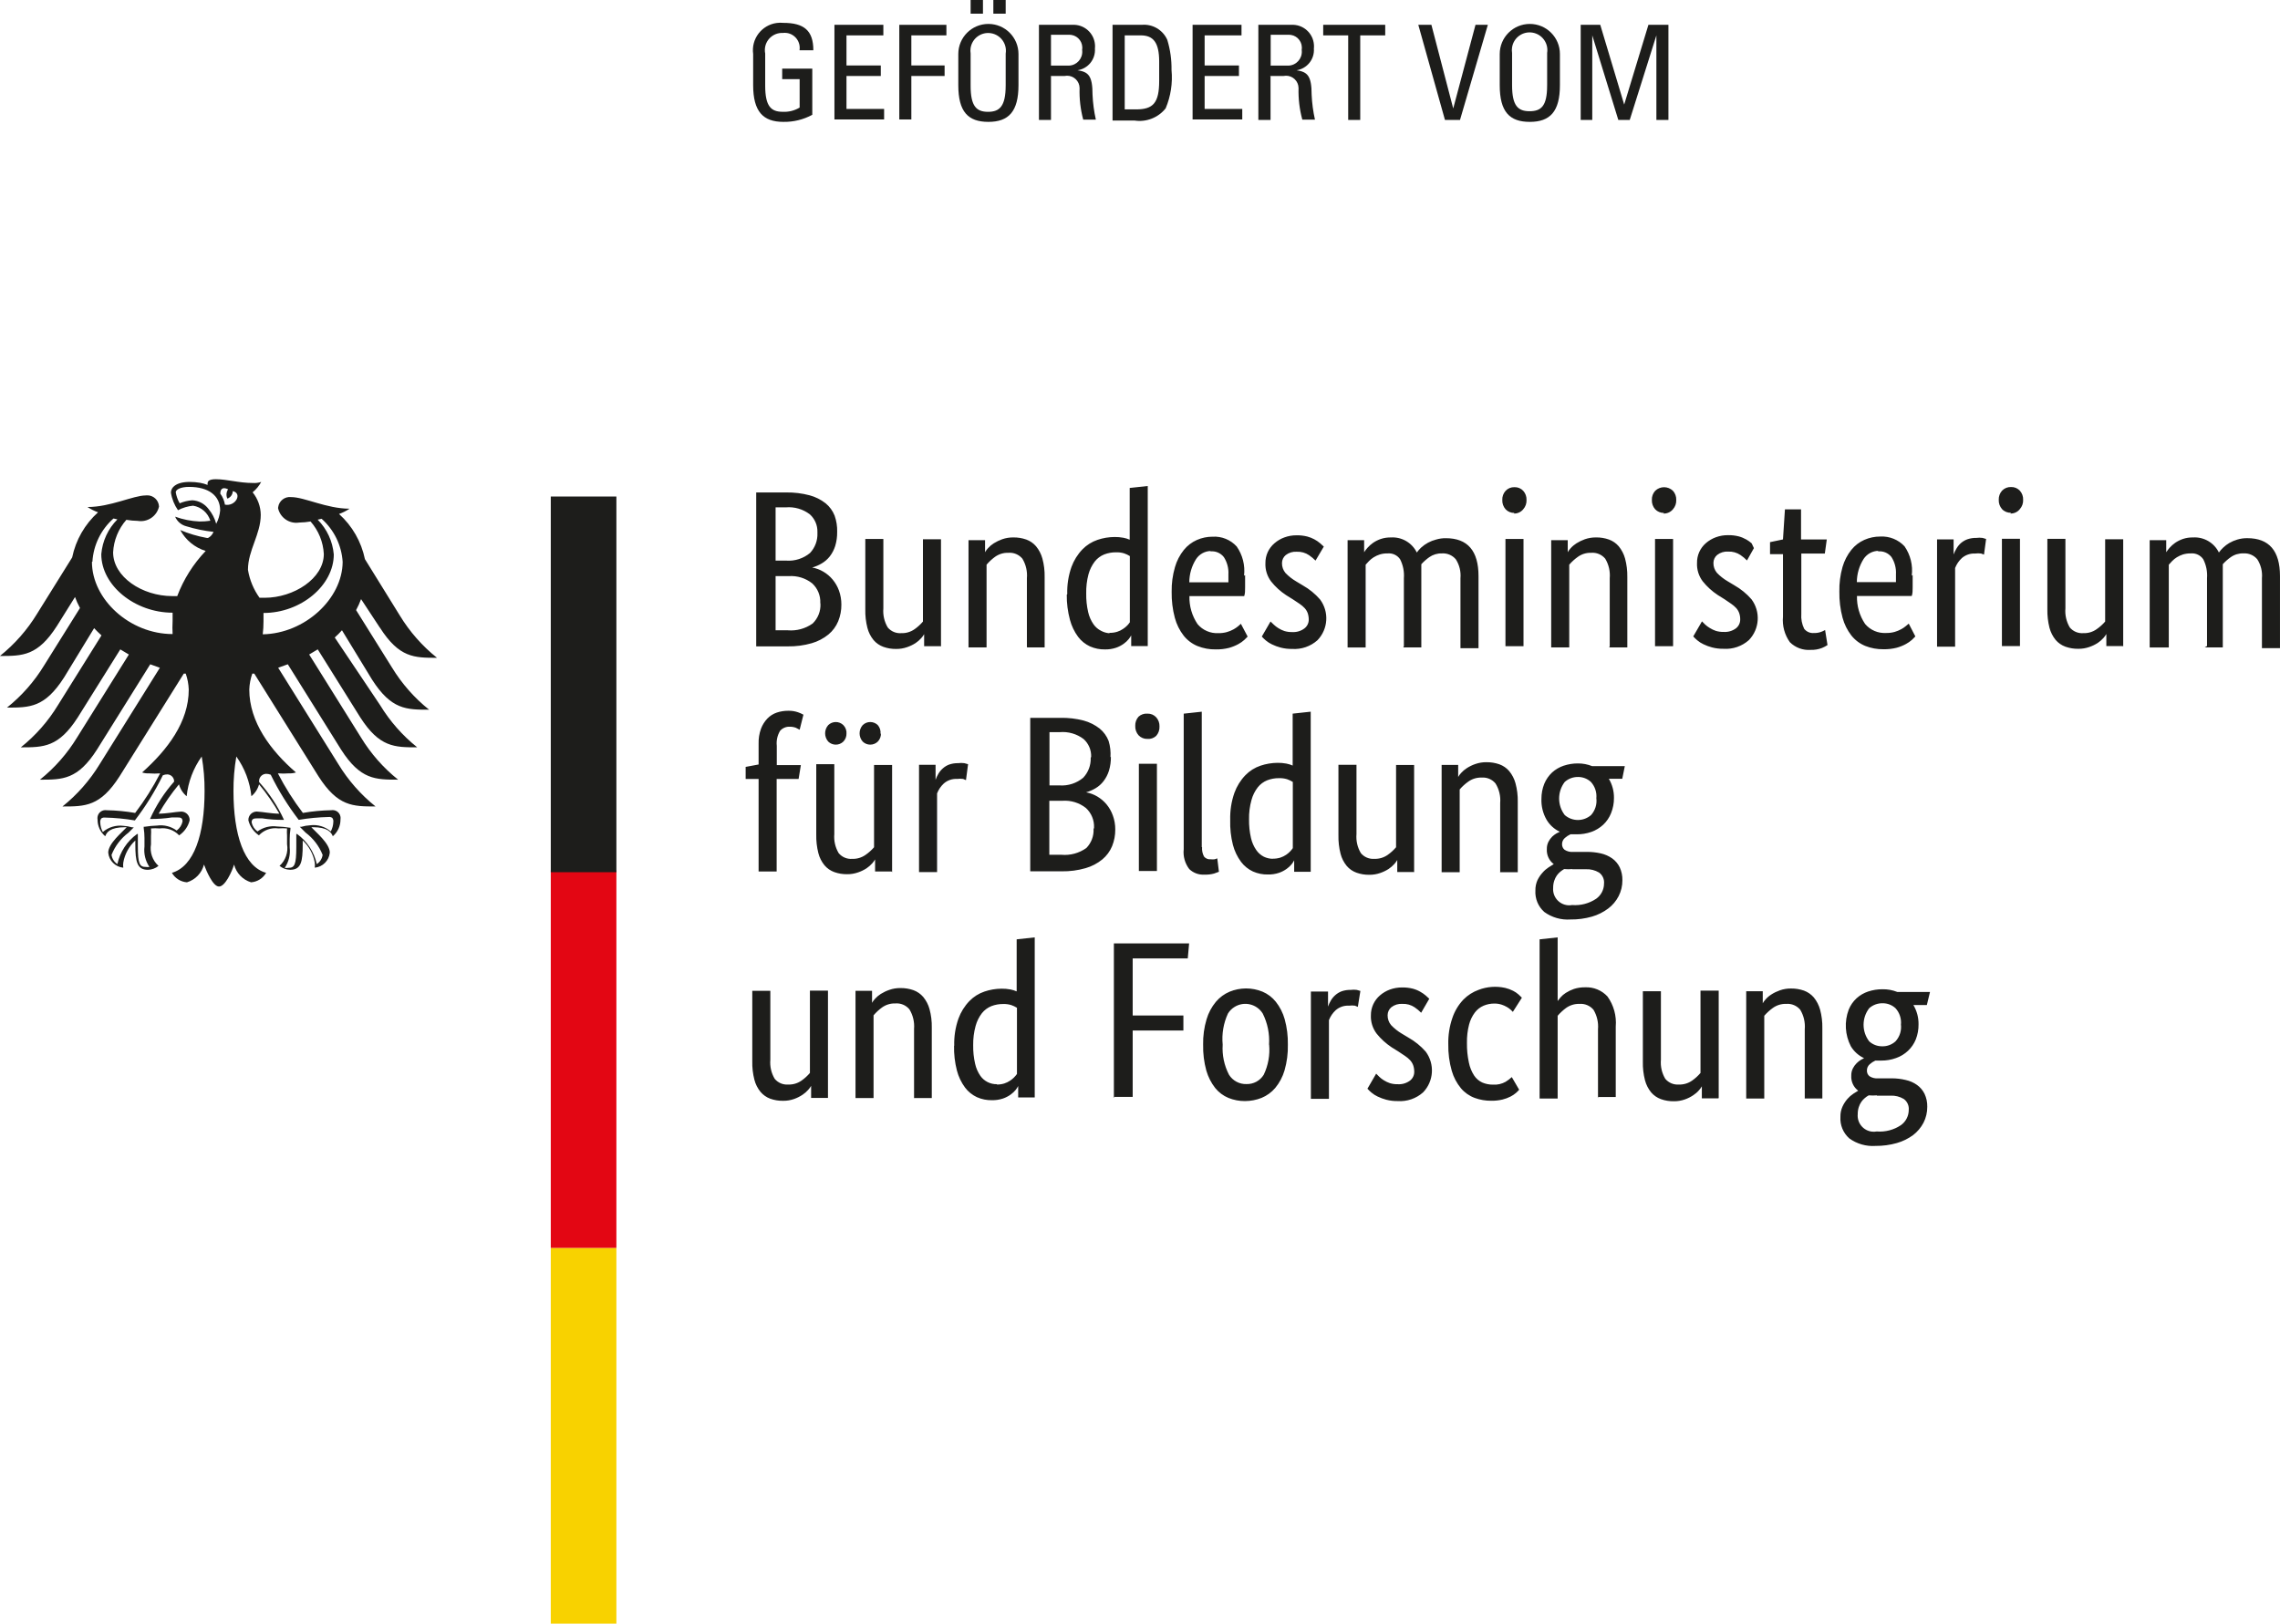 <?xml version="1.0" encoding="UTF-8"?><svg id="b" xmlns="http://www.w3.org/2000/svg" width="121" height="86.18" viewBox="0 0 121 86.18"><path d="M44.428,28.231c.005.254-.03.508-.104.751-.063.199-.16.386-.287.551-.119.151-.265.278-.431.375-.157.094-.327.166-.503.216h0c.212.038.414.114.599.224.185.109.35.25.487.415.145.174.258.371.335.583.086.238.129.49.128.743.003.304-.054.605-.168.886-.113.273-.291.515-.519.703-.261.213-.563.37-.886.463-.413.119-.841.175-1.27.168h-1.677v-8.17h1.597c.418-.006.834.045,1.238.152.308.082.596.226.847.423.213.173.378.399.479.655.098.277.144.569.136.863ZM43.381,28.231c.008-.356-.141-.698-.407-.934-.363-.275-.816-.406-1.27-.367h-.543v2.827h.567c.458.033.91-.113,1.262-.407.266-.285.407-.665.391-1.054v-.064ZM43.533,32.009c.019-.395-.139-.779-.431-1.046-.351-.277-.792-.413-1.238-.383h-.703v2.875h.639c.471.042.941-.085,1.326-.359.285-.275.436-.659.415-1.054l-.008-.032ZM49.922,34.301h-.878v-.639h0c-.043.075-.094.144-.152.208-.089.101-.191.189-.303.264-.14.09-.29.162-.447.216-.187.066-.385.098-.583.096-.231.003-.461-.034-.679-.112-.201-.073-.38-.197-.519-.359-.155-.189-.267-.41-.327-.647-.082-.321-.12-.651-.112-.982v-3.738h.958v3.682c-.03.354.051.708.232,1.014.176.212.444.325.719.303.251.009.497-.064.703-.208.166-.116.316-.253.447-.407v-4.368h.958v5.694l-.016-.016ZM54.498,34.301v-3.61c.032-.363-.052-.726-.24-1.038-.183-.218-.459-.334-.743-.311-.254-.009-.504.067-.711.216-.165.12-.315.26-.447.415v4.392h-.958v-5.694h.878v.639h0c.042-.075.093-.145.152-.208.091-.102.196-.191.311-.264.141-.088.291-.16.447-.216.19-.066.39-.098.591-.096.234-.003.466.034.687.112.201.073.38.196.519.359.156.19.27.41.335.647.087.32.127.651.12.982v3.738h-.934l-.008-.064ZM56.639,31.538c-.015-.491.061-.982.224-1.446.128-.348.326-.667.583-.934.223-.228.497-.4.799-.503.291-.099.595-.15.902-.152.158-.002.316.011.471.04.116.021.228.056.335.104v-2.747l.958-.104v8.497h-.878v-.567h0c-.038.067-.08.131-.128.192-.076.094-.165.177-.264.248-.127.092-.267.165-.415.216-.188.062-.385.092-.583.088-.275.006-.547-.049-.799-.16-.249-.116-.466-.291-.631-.511-.199-.271-.345-.577-.431-.902-.117-.435-.174-.883-.168-1.334l.024-.024ZM58.891,33.59c.135.003.27-.016.399-.056.111-.035.216-.086.311-.152.081-.053.156-.114.224-.184.05-.052.095-.108.136-.168v-3.514c-.095-.06-.197-.108-.303-.144-.14-.042-.285-.061-.431-.056-.213-.002-.424.036-.623.112-.198.079-.371.208-.503.375-.154.203-.268.433-.335.679-.088.333-.128.678-.12,1.022-.006.333.029.666.104.99.052.229.147.445.28.639.104.15.244.271.407.351.133.072.28.115.431.128l.024-.024ZM66.078,30.532v.639c0,.184,0,.335-.048.471h-2.907c-.014.528.137,1.047.431,1.485.274.326.685.503,1.11.479.151.003.302-.016.447-.056.122-.035.24-.083.351-.144.088-.048.17-.104.248-.168l.144-.128.359.679-.176.176c-.097.087-.204.162-.319.224-.157.085-.323.152-.495.2-.23.058-.466.085-.703.08-.331.006-.659-.054-.966-.176-.288-.118-.541-.308-.735-.551-.219-.282-.379-.605-.471-.95-.12-.451-.176-.916-.168-1.382-.008-.443.052-.884.176-1.31.095-.332.255-.641.471-.91.184-.227.42-.408.687-.527.264-.117.55-.177.839-.176.483-.029.952.162,1.278.519.315.452.454,1.002.391,1.549l.056-.024ZM64.274,29.246c-.322,0-.622.163-.799.431-.233.368-.357.794-.359,1.23h2.076c.004-.056.004-.112,0-.168v-.248c.019-.324-.065-.645-.24-.918-.174-.225-.453-.34-.735-.304l.056-.024ZM69.816,29.757c-.106-.106-.22-.202-.343-.287-.193-.131-.422-.195-.655-.184-.209-.015-.417.048-.583.176-.126.104-.199.26-.2.423-.004.192.061.379.184.527.167.175.358.325.567.447l.359.216c.343.194.651.445.91.743.49.658.433,1.573-.136,2.164-.369.33-.856.497-1.35.463-.205.003-.409-.021-.607-.072-.157-.041-.309-.098-.455-.168-.118-.055-.228-.125-.327-.208-.077-.064-.149-.134-.216-.208l.463-.799.176.168c.074.069.154.13.24.184.1.063.207.114.319.152.135.041.275.06.415.056.231.014.461-.053.647-.192.145-.11.231-.281.232-.463.001-.119-.018-.238-.056-.351-.036-.097-.09-.187-.16-.264-.079-.084-.167-.159-.264-.224l-.359-.24-.359-.224c-.303-.198-.573-.443-.799-.727-.211-.28-.319-.624-.303-.974-.006-.405.17-.792.479-1.054.155-.135.334-.241.527-.311.207-.076.426-.114.647-.112.191-.004.382.018.567.064.256.068.494.194.695.367l.184.168-.439.743ZM74.504,34.301v-3.61c.027-.347-.042-.695-.2-1.006-.146-.214-.396-.333-.655-.311-.143-.004-.286.015-.423.056-.115.037-.225.088-.327.152-.09.057-.173.124-.248.2l-.176.192v4.392h-.958v-5.694h.878v.639h0c.052-.082.111-.159.176-.232.088-.099.187-.188.295-.264.128-.088.268-.158.415-.208.173-.057.353-.084.535-.08.577-.036,1.119.279,1.374.799.067-.091.142-.177.224-.256.227-.207.501-.355.799-.431.168-.05.343-.074.519-.072,1.155,0,1.733.671,1.733,2.013v3.825h-.958v-3.714c.032-.354-.055-.708-.248-1.006-.182-.214-.454-.33-.735-.311-.239-.008-.475.063-.671.2-.154.109-.296.235-.423.375v4.416h-.958l.032-.064ZM80.853,34.301h-.958v-5.694h.958v5.694ZM80.374,27.225c-.177.007-.349-.063-.471-.192-.121-.136-.184-.313-.176-.495-.008-.179.055-.354.176-.487.122-.129.294-.199.471-.192.175-.006.344.064.463.192.12.133.183.308.176.487.008.182-.055.359-.176.495-.124.153-.315.236-.511.224l.048-.032ZM85.429,34.301v-3.61c.032-.363-.052-.726-.24-1.038-.183-.218-.459-.334-.743-.311-.254-.009-.505.067-.711.216-.168.12-.321.259-.455.415v4.392h-.958v-5.694h.878v.639h0c.043-.075.094-.144.152-.208.091-.102.196-.19.311-.264.141-.088.291-.16.447-.216.19-.066.39-.098.591-.096.234-.004.466.034.687.112.201.073.38.197.519.359.155.19.27.41.335.647.086.32.126.651.12.982v3.738h-.958l.024-.064ZM88.791,34.301h-.958v-5.694h.958v5.694ZM88.312,27.225c-.177.006-.349-.064-.471-.192-.121-.136-.184-.313-.176-.495-.008-.179.055-.354.176-.487.263-.254.679-.254.942,0,.12.133.183.308.176.487.008.182-.055.359-.176.495-.127.154-.32.238-.519.224l.048-.032ZM92.713,29.749c-.105-.107-.22-.203-.343-.287-.193-.13-.422-.195-.655-.184-.209-.015-.417.048-.583.176-.126.104-.199.26-.2.423-.004.192.061.379.184.527.167.175.358.325.567.447l.359.216c.343.194.651.446.91.743.49.658.433,1.573-.136,2.164-.369.33-.856.497-1.35.463-.205.003-.409-.021-.607-.072-.157-.041-.309-.097-.455-.168-.118-.055-.228-.125-.327-.208-.076-.064-.148-.134-.216-.208l.463-.799.168.168c.076.07.159.131.248.184.1.063.207.114.319.152.135.041.275.06.415.056.234.016.466-.052.655-.192.142-.111.225-.282.224-.463.003-.12-.016-.239-.056-.351-.036-.097-.09-.187-.16-.264-.079-.084-.168-.159-.264-.224l-.351-.24-.359-.224c-.303-.199-.572-.444-.799-.727-.211-.28-.319-.624-.303-.974-.008-.404.165-.79.471-1.054.155-.135.334-.24.527-.311.207-.076.426-.114.647-.112.191-.004.382.018.567.064.142.038.279.095.407.168.1.057.193.124.28.2l.12.256-.367.655ZM96.842,29.382h-1.246v3.195c-.022.275.031.551.152.799.124.158.319.242.519.224.125.004.249-.015.367-.056.078-.027.153-.062.224-.104l.128.799c-.09.06-.187.111-.287.152-.193.076-.4.111-.607.104-.409.031-.811-.118-1.102-.407-.282-.394-.412-.876-.367-1.358v-3.314h-.687v-.639l.687-.144.104-1.597h.855v1.597h1.366l-.104.751ZM101.505,30.524v.639c0,.184,0,.335-.048.471h-2.907c-.015.528.136,1.047.431,1.485.274.326.685.503,1.11.479.154.003.307-.015.455-.056.122-.035.24-.083.351-.144.088-.048.171-.104.248-.168l.152-.128.351.679-.176.176c-.097.087-.204.162-.319.224-.157.086-.323.153-.495.2-.23.058-.466.085-.703.08-.331.005-.659-.054-.966-.176-.288-.118-.54-.308-.735-.551-.219-.282-.379-.605-.471-.95-.12-.451-.176-.916-.168-1.382-.01-.443.047-.884.168-1.31.096-.331.256-.641.471-.91.184-.227.419-.408.687-.527.267-.118.555-.177.847-.176.484-.026.955.164,1.286.519.314.455.45,1.009.383,1.557l.048-.032ZM99.701,29.238c-.322,0-.622.163-.799.431-.233.368-.357.794-.359,1.23h2.076c.004-.056.004-.112,0-.168v-.248c.019-.324-.065-.645-.24-.918-.174-.219-.449-.331-.727-.296l.048-.032ZM105.291,29.437l-.152-.056c-.106-.015-.213-.015-.319,0-.256-.014-.508.072-.703.24-.158.146-.281.326-.359.527v4.177h-.958v-5.694h.878v.799h0c.043-.114.097-.223.16-.327.064-.108.145-.205.24-.287.1-.083.213-.148.335-.192.152-.051.311-.075.471-.072.109-.015.219-.015.327,0l.192.056-.112.831ZM107.2,34.293h-.958v-5.694h.958v5.694ZM106.729,27.217c-.18.008-.355-.061-.479-.192-.121-.136-.184-.313-.176-.495-.007-.179.056-.354.176-.487.125-.13.299-.2.479-.192.175-.006.344.064.463.192.121.133.184.308.176.487.009.182-.055.359-.176.495-.122.156-.313.242-.511.232l.048-.04ZM112.662,34.293h-.878v-.639h0c-.043.074-.094.144-.152.208-.09.1-.192.189-.303.264-.14.09-.29.162-.447.216-.187.066-.385.098-.583.096-.234.004-.466-.034-.687-.112-.201-.073-.38-.197-.519-.359-.154-.19-.265-.411-.327-.647-.081-.321-.118-.651-.112-.982v-3.738h.958v3.69c-.03.354.051.708.232,1.014.176.212.444.325.719.303.251.01.498-.063.703-.208.169-.116.321-.253.455-.407v-4.368h.958v5.694l-.016-.024ZM117.127,34.293v-3.602c.027-.347-.042-.695-.2-1.006-.146-.214-.396-.333-.655-.311-.143-.003-.286.016-.423.056-.115.037-.225.088-.327.152-.09.056-.173.123-.248.2l-.176.192v4.392h-1.014v-5.694h.878v.639h0c.053-.081.112-.159.176-.232.088-.099.187-.188.295-.264.128-.088.268-.157.415-.208.173-.057.353-.084.535-.08.577-.036,1.119.279,1.374.799.066-.092.141-.178.224-.256.1-.095.209-.178.327-.248.136-.078.281-.14.431-.184.171-.05.349-.075.527-.072,1.155,0,1.733.671,1.733,2.013v3.825h-.958v-3.714c.032-.354-.055-.708-.248-1.006-.182-.214-.454-.33-.735-.311-.239-.008-.475.062-.671.2-.155.109-.297.235-.423.375v4.416h-.958l.12-.072ZM42.383,41.345h-1.166v4.912h-.958v-4.912h-.687v-.639l.687-.128v-1.102c-.008-.272.035-.543.128-.799.077-.202.193-.387.343-.543.138-.141.308-.248.495-.311.196-.065.401-.097.607-.096.176-.005.352.022.519.08.099.034.196.077.287.128l-.2.799-.2-.104c-.102-.038-.21-.057-.319-.056-.197-.011-.388.068-.519.216-.145.24-.207.52-.176.799v1.022h1.278l-.12.735ZM47.319,46.257h-.878v-.639h0c-.044.074-.094.144-.152.208-.09.1-.192.189-.303.264-.14.09-.29.162-.447.216-.187.066-.385.099-.583.096-.231.004-.461-.034-.679-.112-.201-.073-.38-.196-.519-.359-.155-.189-.267-.41-.327-.647-.081-.321-.119-.651-.112-.982v-3.738h.958v3.706c-.031.354.05.709.232,1.014.176.212.444.325.719.303.251.009.497-.064.703-.208.169-.116.321-.253.455-.407v-4.368h.958v5.694l-.024-.04ZM44.923,38.925c.007.163-.053.322-.168.439-.223.215-.576.215-.799,0-.222-.251-.222-.628,0-.878.223-.215.576-.215.799,0,.123.124.184.297.168.471v-.032ZM46.752,38.925c.006.163-.054.322-.168.439-.223.215-.576.215-.799,0-.222-.251-.222-.628,0-.878.223-.215.576-.215.799,0,.113.129.166.301.144.471l.024-.032ZM51.264,41.409l-.152-.064c-.106-.014-.213-.014-.319,0-.257-.015-.509.071-.703.24-.158.146-.281.326-.359.527v4.177h-.958v-5.694h.878v.799h0c.039-.114.09-.224.152-.327.064-.108.145-.205.24-.287.098-.087.212-.155.335-.2.152-.051.311-.075.471-.072.109-.015.219-.015.327,0l.2.056-.112.847ZM58.955,40.163c.005.254-.03.508-.104.751-.063.199-.16.386-.287.551-.116.151-.26.278-.423.375-.157.094-.327.167-.503.216h0c.211.038.414.114.599.224.185.11.35.25.487.415.146.176.259.376.335.591.087.238.13.49.128.743.003.304-.054.605-.168.886-.113.273-.292.514-.519.703-.261.213-.563.37-.886.463-.413.119-.841.175-1.27.168h-1.669v-8.146h1.597c.417-.009.834.039,1.238.144.308.083.595.227.847.423.215.176.38.404.479.663.084.279.117.572.096.863l.024-.032ZM57.908,40.163c.01-.355-.136-.696-.399-.934-.363-.276-.816-.407-1.27-.367h-.543v2.827h.535c.455.03.904-.115,1.254-.407.269-.284.413-.664.399-1.054l.024-.064ZM58.06,43.941c.021-.398-.137-.785-.431-1.054-.351-.277-.792-.413-1.238-.383h-.703v2.867h.639c.471.043.941-.085,1.326-.359.261-.268.4-.632.383-1.006l.024-.064ZM61.398,46.233h-.958v-5.694h.958v5.694ZM60.895,39.221c-.177.006-.349-.064-.471-.192-.122-.138-.185-.319-.176-.503-.007-.179.056-.354.176-.487.128-.116.299-.174.471-.16.175-.006.344.064.463.192.12.133.183.308.176.487.01.184-.053.365-.176.503-.125.116-.293.174-.463.16ZM63.794,44.963c-.014.174.022.349.104.503.085.104.218.158.351.144.072.009.144.009.216,0l.136-.048.088.711-.264.096c-.167.044-.339.062-.511.056-.296.017-.585-.09-.799-.295-.23-.301-.336-.678-.295-1.054v-7.196l.958-.104v7.188h.016ZM65.288,43.525c-.015-.491.061-.982.224-1.446.127-.349.325-.667.583-.934.223-.229.496-.401.799-.503.291-.098.596-.149.902-.152.158-.002.316.011.471.04.115.022.228.057.335.104v-2.755l.958-.104v8.497h-.878v-.607h0c-.036.071-.079.137-.128.2-.077.094-.165.177-.264.248-.127.092-.267.165-.415.216-.188.063-.385.092-.583.088-.275.006-.547-.048-.799-.16-.249-.116-.466-.291-.631-.511-.2-.271-.346-.577-.431-.902-.109-.43-.157-.874-.144-1.318ZM67.54,45.578c.138.003.275-.016.407-.056.11-.036.215-.087.311-.152.078-.053.151-.115.216-.184.05-.052.095-.108.136-.168v-3.514c-.095-.059-.197-.107-.303-.144-.14-.042-.285-.061-.431-.056-.213-.002-.424.036-.623.112-.198.079-.371.209-.503.375-.156.202-.27.433-.335.679-.092.333-.135.677-.128,1.022-.005.333.029.666.104.99.052.229.146.446.28.639.102.149.239.269.399.351.149.073.313.111.479.112l-.008-.008ZM75.031,46.288h-.878v-.639h0c-.044.074-.094.144-.152.208-.09.1-.192.188-.303.264-.14.09-.29.162-.447.216-.187.066-.385.099-.583.096-.231.004-.461-.034-.679-.112-.202-.072-.381-.196-.519-.359-.155-.189-.267-.41-.327-.647-.082-.321-.119-.651-.112-.982v-3.738h.958v3.674c-.031.354.05.709.232,1.014.176.212.444.325.719.303.251.009.497-.064.703-.208.166-.116.316-.253.447-.407v-4.368h.958v5.694l-.016-.008ZM79.615,46.288v-3.666c.031-.364-.056-.728-.248-1.038-.18-.217-.454-.333-.735-.311-.254-.009-.505.067-.711.216-.168.119-.321.258-.455.415v4.392h-.958v-5.694h.878v.639h0c.042-.075.093-.145.152-.208.091-.102.196-.191.311-.264.14-.089.29-.162.447-.216.19-.066.39-.099.591-.096.234-.003.466.035.687.112.201.073.38.196.519.359.157.189.271.41.335.647.086.32.127.651.12.982v3.738h-.958l.024-.008ZM86.092,41.337h-.711c.184.309.278.663.272,1.022.002.274-.05.545-.152.799-.091.233-.233.443-.415.615-.182.169-.397.3-.631.383-.256.09-.527.133-.799.128h-.311c-.107.049-.207.114-.295.192-.1.085-.156.212-.152.343,0,.111.049.217.136.287.133.085.29.125.447.112h.727c.252-.003.504.024.751.08.215.048.418.138.599.264.17.122.307.284.399.471.1.215.149.45.144.687.003.294-.066.585-.2.847-.132.257-.321.481-.551.655-.259.195-.551.341-.863.431-.371.106-.756.157-1.142.152-.496.035-.988-.107-1.39-.399-.324-.288-.498-.709-.471-1.142-.004-.19.034-.378.112-.551.071-.145.163-.28.272-.399.091-.105.195-.196.311-.272l.279-.176h0c-.249-.187-.387-.488-.367-.799-.004-.136.026-.27.088-.391.052-.1.119-.192.2-.272.068-.064.143-.12.224-.168l.176-.088h0c-.294-.137-.539-.36-.703-.639-.193-.337-.287-.722-.272-1.11-.001-.273.05-.545.152-.799.094-.227.236-.431.415-.599.178-.161.387-.283.615-.359.242-.08.496-.121.751-.12.26-.002.517.047.759.144h1.733l-.136.671ZM83.449,46.129c-.146.013-.293.013-.439,0-.073.042-.143.09-.208.144-.069.059-.131.126-.184.2-.058.086-.104.181-.136.28-.039.121-.058.248-.056.375-.039.47.311.883.782.922.075.006.151.002.225-.011.452.035.902-.083,1.278-.335.258-.184.413-.481.415-.799.024-.23-.076-.455-.264-.591-.212-.126-.456-.188-.703-.176h-.727l.016-.008ZM84.718,42.383c.033-.32-.071-.64-.287-.878-.185-.171-.427-.265-.679-.264-.262-.005-.516.089-.711.264-.397.518-.397,1.239,0,1.757.4.35.997.35,1.398,0,.218-.244.32-.57.28-.894v.016ZM43.924,58.276h-.878v-.639h0c-.043.074-.094.144-.152.208-.089.101-.191.19-.303.264-.139.093-.289.168-.447.224-.187.066-.385.099-.583.096-.234.005-.467-.033-.687-.112-.198-.074-.374-.198-.511-.359-.155-.189-.267-.41-.327-.647-.082-.321-.12-.651-.112-.982v-3.738h.958v3.658c-.031.354.05.709.232,1.014.176.212.444.325.719.303.251.009.497-.064.703-.208.166-.116.316-.253.447-.407v-4.368h.958v5.694h-.016ZM48.509,58.276v-3.666c.029-.364-.057-.727-.248-1.038-.183-.218-.459-.334-.743-.311-.254-.009-.504.067-.711.216-.165.12-.315.26-.447.415v4.392h-.958v-5.694h.878v.639h0c.042-.075.093-.145.152-.208.091-.102.196-.191.311-.264.143-.089.296-.162.455-.216.19-.067.39-.099.591-.096.234-.003.466.035.687.112.201.073.38.197.519.359.156.19.271.41.335.647.087.32.127.651.12.982v3.738h-.958l.016-.008ZM50.641,55.513c-.015-.491.061-.982.224-1.446.127-.349.325-.667.583-.934.223-.229.496-.401.799-.503.291-.099.595-.15.902-.152.158-.002.316.011.471.04.115.021.228.056.335.104v-2.763l.958-.104v8.497h-.878v-.607h0c-.036.07-.079.137-.128.2-.076.094-.165.177-.264.248-.127.092-.267.165-.415.216-.188.062-.385.092-.583.088-.275.006-.547-.048-.799-.16-.249-.116-.466-.291-.631-.511-.2-.271-.346-.577-.431-.902-.112-.433-.163-.879-.152-1.326l.008.016ZM52.893,57.565c.138.004.276-.015.407-.056.11-.036.215-.087.311-.152.14-.094.262-.213.359-.351v-3.514c-.095-.059-.197-.108-.303-.144-.14-.042-.285-.061-.431-.056-.213-.002-.424.036-.623.112-.197.08-.371.209-.503.375-.155.202-.269.433-.335.679-.091.333-.134.677-.128,1.022-.006.333.029.666.104.99.052.229.146.446.28.639.202.283.531.448.878.439l-.016.016ZM59.114,58.276v-8.202h3.993l-.072.799h-2.923v3.027h2.691v.799h-2.691v3.522h-1.03l.032.056ZM63.85,55.449c-.009-.457.053-.912.184-1.35.1-.339.269-.654.495-.926.197-.233.446-.417.727-.535.56-.23,1.189-.23,1.749,0,.275.117.516.301.703.535.217.274.377.589.471.926.121.439.177.894.168,1.35.011.461-.049.922-.176,1.366-.099.342-.268.66-.495.934-.197.231-.446.412-.727.527-.28.111-.578.167-.878.168-.301.002-.599-.055-.878-.168-.275-.114-.516-.295-.703-.527-.215-.276-.375-.59-.471-.926-.122-.447-.179-.91-.168-1.374ZM67.348,55.449c.038-.571-.078-1.142-.335-1.653-.317-.509-.986-.666-1.496-.349-.142.088-.261.207-.349.349-.239.516-.335,1.087-.28,1.653-.036.553.08,1.105.335,1.597.199.318.552.507.926.495.373.012.723-.177.918-.495.237-.497.336-1.049.287-1.597h-.008ZM72.06,53.444l-.152-.064c-.106-.014-.213-.014-.319,0-.257-.015-.509.071-.703.24-.158.146-.281.326-.359.527v4.177h-.958v-5.694h.91v.799h0c.039-.114.09-.224.152-.327.064-.108.145-.205.24-.287.099-.086.212-.154.335-.2.152-.051.311-.075.471-.072.109-.015.219-.015.327,0l.192.056-.136.847ZM75.422,53.756c-.105-.106-.22-.202-.343-.287-.193-.131-.422-.195-.655-.184-.209-.015-.417.048-.583.176-.126.104-.199.26-.2.423-.004.192.061.379.184.527.165.174.353.325.559.447l.359.216c.345.194.656.446.918.743.49.658.433,1.573-.136,2.164-.369.33-.856.497-1.35.463-.205.003-.409-.021-.607-.072-.157-.042-.309-.098-.455-.168-.118-.055-.228-.125-.327-.208-.077-.064-.149-.133-.216-.208l.463-.799.168.168c.073.07.153.132.24.184.1.063.208.114.319.152.134.041.275.06.415.056.234.016.467-.052.655-.192.143-.111.226-.282.224-.463.001-.119-.017-.238-.056-.351-.036-.097-.09-.187-.16-.264-.078-.085-.167-.16-.264-.224l-.359-.24-.359-.224c-.302-.199-.572-.445-.799-.727-.211-.28-.319-.624-.303-.974-.002-.204.042-.406.128-.591.083-.177.203-.335.351-.463.156-.135.334-.24.527-.311.207-.075.426-.113.647-.112.191-.004.382.018.567.064.143.038.28.094.407.168.102.057.198.124.287.2l.184.168-.431.743ZM80.286,53.708l-.112-.112c-.061-.055-.128-.103-.2-.144-.091-.053-.187-.096-.287-.128-.122-.038-.248-.057-.375-.056-.197-.002-.393.036-.575.112-.183.078-.342.202-.463.359-.145.193-.25.413-.311.647-.081.316-.118.641-.112.966-.006.354.029.708.104,1.054.049.244.144.477.28.687.107.16.256.287.431.367.179.076.372.114.567.112.234.016.467-.037.671-.152.116-.072.226-.155.327-.248l.391.671c-.052.06-.108.116-.168.168-.088.075-.184.14-.287.192-.137.07-.282.124-.431.16-.194.046-.392.067-.591.064-.302.003-.603-.048-.886-.152-.282-.105-.533-.281-.727-.511-.224-.272-.39-.587-.487-.926-.131-.459-.193-.936-.184-1.414-.011-.472.062-.943.216-1.39.122-.367.324-.703.591-.982.225-.228.498-.402.799-.511.451-.173.942-.209,1.414-.104.144.034.283.085.415.152.104.051.2.116.287.192l.184.176-.479.751ZM84.806,58.3v-3.666c.031-.363-.053-.726-.24-1.038-.183-.217-.46-.333-.743-.311-.254-.008-.504.068-.711.216-.164.121-.314.26-.447.415v4.392h-.958v-8.449l.958-.104v3.378h0l.152-.192c.081-.093.176-.173.28-.24.135-.086.28-.156.431-.208.193-.062.396-.092.599-.088.446-.02.879.159,1.182.487.332.463.487,1.03.439,1.597v3.738h-.958l.016.072ZM91.195,58.3h-.878v-.639h0c-.043.075-.093.144-.152.208-.088.102-.19.19-.303.264-.139.094-.289.169-.447.224-.187.066-.385.099-.583.096-.234.005-.467-.033-.687-.112-.201-.073-.38-.197-.519-.359-.154-.19-.266-.41-.327-.647-.082-.321-.12-.651-.112-.982v-3.738h.958v3.634c-.031.354.05.709.232,1.014.177.211.444.324.719.303.251.009.497-.064.703-.208.166-.116.316-.253.447-.407v-4.368h.966v5.694l-.016.024ZM95.779,58.3v-3.666c.031-.363-.053-.726-.24-1.038-.183-.218-.459-.334-.743-.311-.254-.009-.504.067-.711.216-.167.12-.32.26-.455.415v4.392h-.958v-5.694h.878v.639h0c.041-.076.092-.145.152-.208.09-.103.195-.191.311-.264.14-.089.29-.161.447-.216.19-.066.39-.099.591-.096.234-.003.466.035.687.112.201.074.379.198.519.359.155.19.269.411.335.647.086.32.127.651.12.982v3.738h-.958l.024-.008ZM102.256,53.348h-.711c.184.309.278.663.272,1.022.004.273-.045.544-.144.799-.093.23-.235.437-.415.607-.181.17-.396.301-.631.383-.256.093-.526.139-.799.136h-.303c-.108.049-.207.113-.295.192-.101.085-.157.212-.152.343-.003.114.047.223.136.295.133.085.29.125.447.112h.727c.253-.001.505.028.751.088.215.047.419.136.599.264.17.122.307.284.399.471.1.215.15.45.144.687.002.294-.066.585-.2.847-.134.256-.322.48-.551.655-.26.191-.552.335-.863.423-.369.105-.751.156-1.134.152-.496.034-.988-.107-1.39-.399-.325-.288-.499-.709-.471-1.142-.005-.19.033-.378.112-.551.068-.148.157-.285.264-.407.091-.104.196-.196.311-.272l.256-.16h0c-.249-.187-.387-.488-.367-.799-.004-.136.026-.27.088-.391.052-.1.119-.192.2-.272.067-.067.142-.126.224-.176l.168-.088h0c-.293-.135-.537-.355-.703-.631-.312-.604-.353-1.313-.112-1.949.093-.228.234-.432.415-.599.178-.161.387-.283.615-.359.242-.08.496-.121.751-.12.273-.006.545.043.799.144h1.733l-.168.695ZM99.613,58.14c-.146.013-.293.013-.439,0-.074.04-.144.088-.208.144-.07.058-.131.125-.184.2-.059.086-.104.18-.136.28-.039.121-.058.248-.056.375-.043.47.303.886.773.929.078.007.156.004.233-.011.454.037.908-.081,1.286-.335.258-.184.413-.481.415-.799.024-.23-.076-.455-.264-.591-.212-.126-.456-.188-.703-.176h-.727l.008-.016ZM100.883,54.394c.033-.32-.071-.64-.287-.878-.186-.173-.432-.268-.687-.264-.262-.005-.516.089-.711.264-.397.518-.397,1.239,0,1.757.187.172.433.266.687.264.262.007.517-.087.711-.264.233-.255.336-.602.28-.942l.008.064Z" style="fill:#1d1d1b; stroke-width:0px;"/><polygon points="31.218 66.238 32.712 66.238 32.712 86.18 29.23 86.18 29.23 66.238 31.218 66.238" style="fill:#f8d200; stroke-width:0px;"/><polygon points="31.218 46.201 32.712 46.201 32.712 66.238 29.23 66.238 29.23 46.201 31.218 46.201" style="fill:#e30613; stroke-width:0px;"/><path d="M20.165,33.319c1.022,1.597,1.821,1.597,3.027,1.597-.784-.627-1.451-1.387-1.973-2.244l-1.853-2.995c-.191-.925-.672-1.764-1.374-2.396.197-.069.385-.163.559-.28-1.214,0-2.396-.615-3.091-.615-.341-.044-.654.196-.698.537-.002.018-.004.036-.005.054.116.511.609.843,1.126.759.201-.003.401-.022.599-.056.422.479.67,1.087.703,1.725,0,1.302-1.597,2.324-3.139,2.324h-.272c-.317-.441-.527-.949-.615-1.485,0-1.038.679-1.885.679-2.915-.004-.437-.156-.859-.431-1.198.186-.152.341-.339.455-.551-.141.047-.291.066-.439.056-.759,0-1.374-.2-1.973-.2-.343,0-.431.104-.431.208-.007.032-.007.064,0,.096-.126-.05-.258-.087-.391-.112-.187-.033-.377-.049-.567-.048-.727,0-.99.303-.99.567.052.336.181.656.375.934.249-.13.52-.211.799-.24.433.069.79.379.918.799-.19.029-.383.042-.575.04-.442-.019-.878-.105-1.294-.256h0c.108.255.33.445.599.511.469.144.95.243,1.438.295-.053.136-.152.249-.28.319-.031.01-.065.01-.096,0-.477-.087-.943-.226-1.39-.415h0c.288.532.772.931,1.35,1.11-.658.69-1.172,1.504-1.509,2.396h-.264c-1.597,0-3.139-1.022-3.139-2.324.033-.638.281-1.246.703-1.725.198.034.398.053.599.056.52.089,1.018-.244,1.134-.759-.015-.344-.305-.61-.649-.596-.018,0-.036.002-.054.005-.663,0-1.869.615-3.091.615.174.116.362.21.559.28-.702.632-1.183,1.471-1.374,2.396l-1.861,2.987c-.522.857-1.189,1.617-1.973,2.244,1.206,0,2.005,0,3.027-1.597l.958-1.533c.073.201.161.396.264.583l-1.901,3.043c-.521.858-1.189,1.617-1.973,2.244,1.206,0,2.005,0,3.027-1.597l1.597-2.619c.12.128.248.256.391.383l-2.308,3.698c-.521.858-1.188,1.618-1.973,2.244,1.206,0,2.005,0,3.027-1.597l2.252-3.602.455.272-2.747,4.4c-.522.857-1.189,1.617-1.973,2.244,1.206,0,2.005,0,3.027-1.597l2.827-4.528.511.184-3.195,5.119c-.522.857-1.19,1.616-1.973,2.244,1.206,0,2.005,0,3.027-1.597l3.41-5.455h.104c.096.272.15.558.16.847,0,1.717-1.126,3.195-2.476,4.4.121.038.248.055.375.048.194.016.389.016.583,0-.379.738-.823,1.441-1.326,2.1-.499-.087-1.003-.135-1.509-.144-.231-.038-.449.117-.487.348-.008.046-.008.093,0,.139-.004.344.145.672.407.894.08-.208.248-.479,1.062-.479h.08c-.24.264-.982.863-.982,1.35.04.423.375.758.799.799-.013-.09-.013-.181,0-.272.078-.451.303-.863.639-1.174-.004.066-.004.133,0,.2,0,.926.088,1.358.671,1.358.204-.006.4-.079.559-.208-.321-.29-.472-.724-.399-1.15v-.447c.01-.13.01-.261,0-.391.151-.013.304-.013.455,0,.385-.053.772.084,1.038.367.279-.187.479-.472.559-.799.009-.247-.183-.454-.43-.464-.035-.001-.07.002-.105.008-.16,0-.679.104-1.11.104.313-.55.673-1.071,1.078-1.557.067.247.209.468.407.631.08-.76.355-1.486.799-2.108.106.606.157,1.221.152,1.837,0,2.308-.559,3.993-1.733,4.337.166.29.465.478.799.503.445-.134.788-.492.902-.942.128.335.471,1.166.799,1.166s.687-.799.799-1.166c.115.451.457.808.902.942.333-.025.632-.213.799-.503-1.174-.327-1.733-2.029-1.733-4.337-.004-.616.047-1.23.152-1.837.445.622.72,1.348.799,2.108.197-.164.339-.384.407-.631.404.487.765,1.008,1.078,1.557-.431,0-.942-.104-1.11-.104-.242-.049-.478.108-.527.35-.007.035-.01.07-.008.105.081.326.28.611.559.799.266-.284.653-.421,1.038-.367.151-.013.304-.013.455,0-.01.13-.01.261,0,.391v.447c.073.426-.078.86-.399,1.15.159.128.355.201.559.208.591,0,.671-.423.671-1.358.004-.066.004-.133,0-.2.336.311.561.723.639,1.174.013.09.013.181,0,.272.423-.04.758-.375.799-.799,0-.487-.743-1.086-.982-1.35h.08c.799,0,.974.272,1.062.479.262-.223.411-.551.407-.894.038-.231-.117-.449-.348-.487-.046-.008-.093-.008-.139,0-.506.009-1.011.057-1.509.144-.503-.66-.947-1.362-1.326-2.1.194.016.389.016.583,0,.127.007.254-.01.375-.048-1.35-1.166-2.476-2.683-2.476-4.4.01-.289.064-.574.16-.847h.104l3.41,5.455c1.022,1.597,1.821,1.597,3.027,1.597-.783-.627-1.451-1.387-1.973-2.244l-3.195-5.119.511-.184,2.827,4.528c1.022,1.597,1.821,1.597,3.027,1.597-.784-.627-1.451-1.387-1.973-2.244l-2.747-4.4.455-.272,2.252,3.602c1.022,1.597,1.821,1.597,3.027,1.597-.784-.627-1.451-1.387-1.973-2.244l-2.404-3.586c.136-.12.264-.248.383-.383l1.597,2.619c1.022,1.597,1.821,1.597,3.027,1.597-.784-.627-1.451-1.387-1.973-2.244l-1.901-3.043c.103-.187.191-.382.264-.583l.998,1.517ZM4.904,29.813c.054-.882.456-1.707,1.118-2.292l.208.048c-.493.495-.796,1.149-.855,1.845,0,1.661,1.781,3.107,3.785,3.107v.447c-.013.229-.013.458,0,.687-2.276,0-4.281-1.845-4.281-3.833l.024-.008ZM7.962,43.469h0c.388.006.775-.021,1.158-.08h.272c.168,0,.295,0,.295.216-.041.193-.152.363-.311.479-.298-.22-.671-.314-1.038-.264-.225.007-.449.029-.671.064h-.04v.072c.026.172.04.345.04.519v.455c-.046.382.048.768.264,1.086-.061.01-.123.01-.184,0-.335,0-.431-.144-.431-1.118v-.631h-.04c-.535.384-.908.953-1.046,1.597-.169-.11-.282-.288-.311-.487.186-.47.498-.879.902-1.182l.28-.28h-.088c-.151-.045-.306-.072-.463-.08-.395-.051-.792.068-1.094.327-.085-.157-.131-.332-.136-.511-.008-.074.012-.148.056-.208.053-.038.119-.055.184-.048h0c.535.012,1.069.063,1.597.152h0c.574-.747,1.072-1.55,1.485-2.396.078-.033.163-.049.248-.048.201.013.356.182.351.383-.524.591-.955,1.259-1.278,1.981ZM14.12,41.073c.085-.001.169.015.248.048.414.846.912,1.649,1.485,2.396h0c.528-.089,1.062-.139,1.597-.152h0c.065-.007.131.01.184.048.045.059.065.134.056.208-.005.179-.051.354-.136.511-.302-.259-.7-.378-1.094-.327-.157.008-.312.035-.463.08h-.088l.311.311c.404.303.716.712.902,1.182-.029.2-.143.377-.311.487-.139-.644-.512-1.213-1.046-1.597h-.04v.679c0,.974-.096,1.118-.431,1.118-.061.01-.123.01-.184,0,.216-.318.309-.704.264-1.086v-.455c.001-.174.014-.347.04-.519v-.072h-.04c-.222-.035-.446-.057-.671-.064-.367-.05-.739.044-1.038.264-.159-.116-.27-.286-.311-.479,0-.2.128-.216.288-.216h.272c.383.059.77.086,1.158.08h0c-.333-.732-.778-1.408-1.318-2.005-.031-.209.114-.404.323-.435.015-.002.029-.003.044-.004h0ZM11.476,27.808c-.079-.293-.22-.566-.415-.799-.204-.27-.517-.437-.855-.455-.231.016-.458.07-.671.16-.103-.181-.173-.378-.208-.583,0-.144.248-.287.711-.287,1.03,0,1.645.463,1.645,1.246-.02.249-.091.49-.208.711v.008ZM11.939,26.794c-.034-.214-.119-.417-.248-.591,0-.2.088-.391.415-.232-.098.147-.113.334-.04.495.17-.06.284-.219.288-.399.527.12.144.831-.415.719v.008ZM13.944,33.67c.027-.228.04-.457.04-.687v-.447c1.989,0,3.73-1.461,3.73-3.107-.06-.696-.362-1.349-.855-1.845l.208-.048c.661.586,1.063,1.41,1.118,2.292-.016,1.965-2.013,3.801-4.241,3.841Z" style="fill:#1d1d1b; stroke-width:0px;"/><polygon points="32.712 26.355 32.712 46.296 31.218 46.296 29.23 46.296 29.23 26.355 32.712 26.355" style="fill:#1d1d1b; stroke-width:0px;"/><path d="M42.431,2.667c.07-.435-.226-.845-.662-.915-.077-.012-.155-.013-.233-.003-.502-.019-.925.372-.945.875-.003.074.003.147.018.219v1.709c0,1.102.319,1.382.926,1.382.316.017.63-.061.902-.224v-1.509h-.926v-.559h1.597v2.452c-.473.256-1.004.386-1.541.375-1.07,0-1.597-.551-1.597-1.949v-1.653c-.11-.8.449-1.537,1.248-1.647.116-.016.233-.018.349-.006,1.094,0,1.597.399,1.597,1.454h-.735Z" style="fill:#1d1d1b; stroke-width:0px;"/><path d="M44.284,6.365V1.318h2.596v.559h-1.957v1.597h1.821v.559h-1.821v1.749h1.997v.559h-2.635v.024Z" style="fill:#1d1d1b; stroke-width:0px;"/><path d="M47.726,6.365V1.318h2.5v.559h-1.861v1.597h1.765v.559h-1.765v2.308h-.639v.024Z" style="fill:#1d1d1b; stroke-width:0px;"/><path d="M50.857,4.52v-1.653c0-.882.715-1.597,1.597-1.597s1.597.715,1.597,1.597v1.653c0,1.398-.519,1.949-1.597,1.949s-1.597-.535-1.597-1.949ZM52.166.727h-.655v-.727h.655v.727ZM53.372,4.552v-1.709c.083-.514-.267-.997-.781-1.08-.514-.083-.997.267-1.08.781-.016.099-.016.2,0,.3v1.709c0,1.102.319,1.382.926,1.382s.934-.288.934-1.39v.008ZM53.372.727h-.655v-.727h.655v.727Z" style="fill:#1d1d1b; stroke-width:0px;"/><path d="M55.776,4.041v2.324h-.639V1.318h1.765c.63-.039,1.171.44,1.21,1.069.004.064.003.128-.004.192.039.567-.364,1.068-.926,1.15h0c.583.088.799.287.799,1.302.02.444.079.884.176,1.318h-.671c-.146-.547-.21-1.112-.192-1.677-.005-.366-.307-.658-.673-.653-.042,0-.084.005-.126.014h-.759l.04.008ZM55.776,3.482h.966c.405-.022.716-.369.693-.774-.001-.022-.003-.043-.006-.065.062-.374-.192-.728-.566-.789-.037-.006-.075-.009-.113-.009h-.974v1.637Z" style="fill:#1d1d1b; stroke-width:0px;"/><path d="M59.042,1.318h1.549c.577-.053,1.123.269,1.358.799.157.518.233,1.056.224,1.597.066.694-.041,1.394-.311,2.036-.397.499-1.031.746-1.661.647h-1.158V1.318ZM59.689,5.806h.607c.894,0,1.222-.335,1.222-1.509v-1.022c0-1.022-.311-1.398-.982-1.398h-.847v3.929Z" style="fill:#1d1d1b; stroke-width:0px;"/><path d="M63.291,6.365V1.318h2.596v.559h-1.957v1.597h1.821v.559h-1.821v1.749h1.997v.559h-2.635v.024Z" style="fill:#1d1d1b; stroke-width:0px;"/><path d="M67.428,4.041v2.324h-.647V1.318h1.741c.63-.039,1.171.44,1.21,1.069.004.064.003.128-.004.192.04.564-.36,1.064-.918,1.15h0c.575.088.799.287.799,1.302.02.444.079.884.176,1.318h-.671c-.149-.546-.216-1.111-.2-1.677-.005-.366-.307-.658-.673-.653-.042,0-.084.005-.126.014h-.751l.064.008ZM67.428,3.482h.966c.405-.022.716-.369.693-.774-.001-.022-.003-.043-.006-.065.062-.374-.192-.728-.566-.789-.037-.006-.075-.009-.113-.009h-.966v1.597l-.008.04Z" style="fill:#1d1d1b; stroke-width:0px;"/><path d="M73.514,1.318v.559h-1.326v4.488h-.639V1.877h-1.326v-.559h3.298-.008Z" style="fill:#1d1d1b; stroke-width:0px;"/><path d="M77.483,6.365h-.799l-1.414-5.047h.695l1.158,4.44h0l1.182-4.44h.655l-1.477,5.047Z" style="fill:#1d1d1b; stroke-width:0px;"/><path d="M79.591,4.52v-1.653c0-.882.715-1.597,1.597-1.597s1.597.715,1.597,1.597v1.653c0,1.398-.519,1.949-1.597,1.949s-1.597-.535-1.597-1.949ZM82.107,4.52v-1.709c.083-.514-.267-.997-.781-1.08-.514-.083-.997.267-1.08.781-.016.099-.016.2,0,.3v1.709c0,1.102.319,1.382.926,1.382s.934-.256.934-1.358v-.024Z" style="fill:#1d1d1b; stroke-width:0px;"/><path d="M84.487,6.365h-.599V1.318h1.038l1.27,4.233h0l1.286-4.233h1.062v5.047h-.639V1.877h0l-1.414,4.488h-.607l-1.382-4.488h0v4.488h-.016Z" style="fill:#1d1d1b; stroke-width:0px;"/></svg>